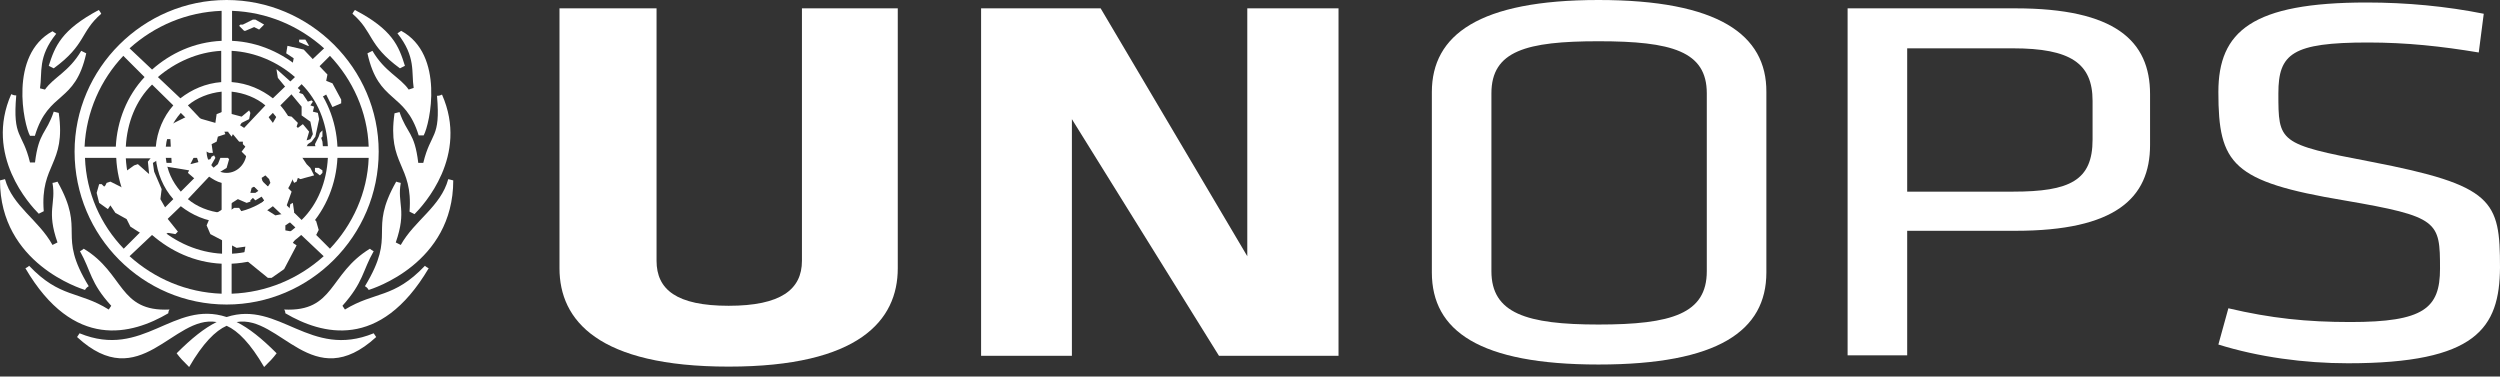 <?xml version="1.0" encoding="UTF-8"?> <svg xmlns="http://www.w3.org/2000/svg" width="166" height="25" viewBox="0 0 166 25" fill="none"><rect x="0" y="0" width="166" height="25" fill="#333333" stroke="none"/><path d="M2.324 8.99C3.236 6.003 4.979 6.916 5.726 3.541L5.394 3.375C4.564 4.786 3.568 5.118 2.987 5.948L2.656 5.865C2.822 4.786 2.49 3.79 3.734 2.241L3.485 2.075C0.581 3.652 1.577 8.271 1.992 9.018H2.324V8.99ZM5.643 19.253C5.643 19.253 5.726 19.087 5.892 19.004C3.734 15.463 5.726 15.463 3.817 12.061C3.817 12.061 3.568 12.144 3.485 12.144C3.734 13.555 3.07 13.97 3.817 16.099L3.485 16.265C2.573 14.606 0.83 13.693 0.332 11.895L0 11.978C0 17.51 5.394 19.17 5.643 19.253ZM3.568 4.537C5.726 2.96 5.311 2.13 6.722 0.913C6.722 0.913 6.639 0.747 6.556 0.664C4.066 1.992 3.651 3.071 3.236 4.371C3.236 4.371 3.402 4.454 3.568 4.537ZM2.573 14.191L2.905 14.025C2.656 10.871 4.398 10.954 3.9 7.497L3.568 7.414C3.07 8.907 2.573 8.741 2.324 10.788H1.992C1.494 8.714 0.83 9.212 1.079 6.335C0.996 6.335 0.913 6.335 0.747 6.252C-1.051 10.318 1.992 13.61 2.573 14.191ZM11.175 20.802C11.175 20.802 11.175 20.636 11.258 20.553C7.856 20.719 8.271 18.146 5.56 16.514C5.477 16.597 5.311 16.68 5.311 16.68C6.058 18.008 5.975 18.755 7.386 20.304L7.22 20.553C5.228 19.308 3.983 19.806 1.936 17.649C1.936 17.649 1.853 17.732 1.687 17.814C4.896 23.292 8.769 22.213 11.175 20.802ZM15.048 21.051C11.507 19.889 9.516 23.872 5.283 22.13L5.117 22.379C9.322 26.252 11.48 20.885 14.384 21.383C13.554 21.798 12.725 22.462 11.729 23.458C11.978 23.79 12.144 23.956 12.559 24.37C13.471 22.794 14.301 21.964 15.048 21.632C15.795 21.964 16.625 22.794 17.538 24.37C17.953 23.956 18.119 23.79 18.368 23.458C17.372 22.462 16.542 21.798 15.712 21.383C18.617 20.885 20.747 26.252 24.979 22.379L24.813 22.13C20.581 23.872 18.534 19.917 15.048 21.051ZM22.904 20.553L22.738 20.304C24.149 18.727 24.066 17.98 24.813 16.68C24.813 16.68 24.647 16.597 24.564 16.514C21.825 18.174 22.24 20.719 18.866 20.553C18.948 20.636 18.948 20.802 18.948 20.802C21.355 22.213 25.228 23.292 28.464 17.814C28.298 17.732 28.215 17.649 28.215 17.649C26.141 19.834 24.896 19.336 22.904 20.553ZM27.137 5.948C26.556 5.118 25.56 4.786 24.73 3.375L24.398 3.541C25.145 6.916 26.887 6.03 27.8 8.99H28.132C28.547 8.243 29.543 3.624 26.639 2.047L26.39 2.213C27.634 3.79 27.302 4.786 27.468 5.837L27.137 5.948ZM26.556 4.537C26.721 4.454 26.887 4.371 26.887 4.371C26.473 3.043 26.058 1.964 23.568 0.664C23.485 0.747 23.402 0.913 23.402 0.913C24.813 2.13 24.398 2.96 26.556 4.537ZM26.307 12.061C24.398 15.436 26.39 15.436 24.232 19.004C24.398 19.087 24.481 19.253 24.481 19.253C24.73 19.17 30.096 17.51 30.096 11.978L29.764 11.895C29.267 13.721 27.524 14.633 26.611 16.265L26.279 16.099C27.026 13.942 26.362 13.527 26.611 12.144C26.556 12.144 26.307 12.061 26.307 12.061ZM28.105 10.816H27.773C27.524 8.741 27.026 8.907 26.528 7.441L26.196 7.524C25.698 10.982 27.441 10.899 27.192 14.053L27.524 14.219C28.105 13.638 31.148 10.346 29.349 6.279C29.183 6.362 29.101 6.362 29.017 6.362C29.267 9.239 28.603 8.741 28.105 10.816Z" fill="white"></path><path d="M21.908 16.514L20.498 15.104C21.659 13.859 22.323 12.199 22.406 10.484H24.481C24.398 12.807 23.402 14.938 21.908 16.514ZM5.643 10.484H7.718C7.801 12.227 8.465 13.859 9.626 15.104L8.216 16.514C6.694 14.938 5.726 12.807 5.643 10.484ZM8.188 3.707L9.599 5.117C8.437 6.362 7.773 8.022 7.69 9.737H5.615C5.726 7.413 6.694 5.283 8.188 3.707ZM19.778 9.737C19.695 8.741 19.28 7.745 18.617 6.998L20.027 5.588C21.106 6.667 21.687 8.16 21.77 9.709H19.778V9.737ZM18.617 13.223C19.28 12.476 19.695 11.48 19.778 10.484H21.77C21.687 12.061 21.106 13.554 20.027 14.606L18.617 13.223ZM15.38 17.51C17.206 17.427 18.783 16.68 20 15.601L21.493 17.012C19.834 18.506 17.704 19.419 15.38 19.502V17.51ZM10.097 15.601C11.341 16.68 12.918 17.427 14.716 17.51V19.502C12.393 19.419 10.263 18.506 8.603 17.012L10.097 15.601ZM10.346 10.484C10.429 11.48 10.844 12.476 11.507 13.223L10.097 14.633C9.018 13.554 8.437 12.061 8.354 10.512H10.346V10.484ZM11.507 6.998C10.844 7.745 10.429 8.741 10.346 9.737H8.354C8.437 8.16 9.018 6.667 10.097 5.615L11.507 6.998ZM14.716 2.711C12.89 2.794 11.314 3.541 10.097 4.62L8.603 3.209C10.263 1.715 12.393 0.802 14.716 0.719V2.711ZM18.119 6.528C17.372 5.947 16.459 5.532 15.38 5.449V3.375C16.957 3.458 18.451 4.122 19.585 5.117L18.119 6.528ZM17.04 9.737C16.957 9.488 16.874 9.156 16.708 8.907L18.119 7.496C18.7 8.16 19.032 8.907 19.114 9.737H17.04ZM16.708 11.314C16.874 11.065 16.957 10.733 17.04 10.484H19.114C19.032 11.314 18.7 12.061 18.119 12.725L16.708 11.314ZM15.38 14.771C16.459 14.689 17.372 14.274 18.119 13.693L19.612 15.104C18.451 16.099 16.957 16.763 15.408 16.846V14.771H15.38ZM12.005 13.693C12.752 14.274 13.665 14.689 14.744 14.771V16.846C13.167 16.763 11.673 16.099 10.539 15.104L12.005 13.693ZM13.084 10.484C13.167 10.733 13.25 11.065 13.416 11.314L12.005 12.725C11.425 12.061 11.092 11.314 11.009 10.484H13.084ZM13.416 8.907C13.25 9.156 13.167 9.488 13.084 9.737H11.009C11.092 8.907 11.425 8.16 12.005 7.496L13.416 8.907ZM14.716 5.449C13.637 5.532 12.725 5.947 11.978 6.528L10.484 5.117C11.646 4.122 13.139 3.458 14.689 3.375V5.449H14.716ZM16.21 8.492C15.961 8.326 15.712 8.16 15.38 8.077V6.086C16.21 6.169 17.04 6.501 17.621 6.998L16.21 8.492ZM15.38 12.144C15.712 12.061 15.961 11.895 16.21 11.729L17.704 13.223C17.04 13.72 16.21 14.052 15.38 14.135V12.144ZM13.886 11.729C14.135 11.895 14.384 12.061 14.716 12.144V14.135C13.886 14.052 13.056 13.72 12.476 13.223L13.886 11.729ZM14.716 8.077C14.384 8.16 14.135 8.326 13.886 8.492L12.476 6.998C13.056 6.501 13.886 6.169 14.716 6.086V8.077ZM16.376 10.069C16.376 10.816 15.795 11.48 15.048 11.48C14.301 11.48 13.72 10.816 13.72 10.069C13.72 9.405 14.301 8.741 15.048 8.741C15.795 8.741 16.376 9.405 16.376 10.069ZM20.027 4.62C18.783 3.541 17.206 2.794 15.408 2.711V0.719C17.731 0.802 19.861 1.715 21.521 3.209L20.027 4.62ZM24.481 9.737H22.406C22.323 7.994 21.659 6.362 20.498 5.117L21.908 3.707C23.402 5.283 24.398 7.413 24.481 9.737ZM15.048 0C9.516 0 4.952 4.537 4.952 10.069C4.952 15.684 9.488 20.221 15.048 20.221C20.581 20.221 25.145 15.684 25.145 10.069C25.145 4.537 20.581 0 15.048 0Z" fill="white"></path><path d="M17.787 12.392L17.455 12.143L17.372 11.811L17.621 11.645L17.87 11.894L17.953 12.143L17.787 12.392ZM17.206 12.641L16.957 12.807H16.625L16.708 12.475L16.874 12.392L17.206 12.558V12.641ZM19.198 12.309L19.363 11.811L19.529 12.143L19.695 12.06L19.778 11.811L19.944 11.894L20.857 11.645L20.608 11.148L20.359 10.899L20.027 10.401L20.442 9.571L20.691 9.405L20.94 9.073L21.189 7.911L21.106 7.496L20.774 7.413L20.857 7.081L20.608 6.998L20.774 6.749L20.691 6.666L20.442 6.749L20.11 6.251L19.861 6.168L19.944 6.002L18.368 4.592V4.675L18.451 5.172L20.027 7.081V7.662L20.608 8.077L20.774 8.907L20.608 9.239L20.359 9.322L20.525 8.741L20.11 8.243L19.778 8.492L19.695 8.409L19.778 8.16L19.363 7.745L18.451 7.579L18.119 8.16L17.621 7.496H17.289L17.538 7.662L17.372 7.994H17.123L16.625 8.575H16.21L15.878 8.409L16.044 8.16L16.542 7.911L16.625 7.496L16.542 7.33L16.044 7.745L14.799 7.413L14.384 7.579L14.301 8.16L12.559 7.662L11.065 8.409L10.982 8.658L10.65 8.575L10.484 9.405L10.401 9.986L9.82 10.733L9.903 11.562L9.156 10.899L8.907 10.982L8.326 11.396L8.243 11.894L8.326 12.226L8.16 12.475L7.33 12.06L7.081 12.143L6.999 12.309L6.916 12.392L6.75 12.226H6.584L6.418 12.807L6.584 13.471L7.164 13.886L7.33 13.637L7.662 14.135L8.409 14.55L8.658 15.048L9.571 15.629L9.986 15.546L10.567 15.795L11.148 15.463L11.646 15.546L11.812 15.38L10.816 14.135L10.982 13.803L10.65 13.222L10.733 12.558L10.235 11.396L10.152 10.816L10.567 10.567L11.065 9.239H11.314L11.397 10.816H10.816L10.733 11.396L10.899 11.562L11.065 11.065L12.559 11.313L12.476 11.479L13.056 11.977L13.969 11.065L14.301 10.484L14.218 10.318L14.052 10.401L13.969 10.567L12.642 10.899L13.139 9.903L13.554 9.986L13.886 10.152H14.135L14.052 9.571L14.384 9.405L14.467 9.073L14.965 8.907L14.799 8.492L15.048 8.326L15.463 8.575L15.131 8.741L15.38 9.073L15.463 8.907L15.878 9.405H16.127V9.571L16.293 9.737L16.044 10.069L16.376 10.401V10.733H16.542L16.21 11.313H15.795L15.131 12.475L15.214 12.641L15.131 12.724V12.89L15.297 13.139L14.882 13.222V13.803L15.795 13.222L16.376 13.471L16.625 13.388V13.305L16.791 13.139L16.957 13.305L17.372 13.056L17.538 13.305L17.289 13.637L16.625 13.886V14.135L16.044 14.052L15.878 13.803H15.546L15.297 13.969L14.799 13.886L13.969 14.384L13.72 14.965L13.969 15.546L15.712 16.459L16.293 16.376L16.21 16.873L16.459 17.372L17.787 18.45H18.036L18.866 17.869L19.695 16.293L19.446 16.127L19.861 15.463L18.948 15.297V14.965L19.446 14.633L19.529 14.052L19.446 13.471L19.28 13.554L19.198 13.969L19.114 14.135L18.285 14.301L17.372 13.72L17.538 13.471L18.948 13.886L19.363 12.724L19.114 12.475L18.866 12.558L18.285 12.807L18.368 12.641L19.198 12.309ZM20.664 14.356L20.581 14.439V14.605L20.498 14.854L20.415 15.435L20.581 15.601H20.995L21.162 15.269L20.995 14.688L20.664 14.356ZM15.214 10.567L15.131 10.484H14.633L14.467 10.899L13.969 11.313L14.384 11.562L15.048 11.148L15.214 10.567ZM21.328 9.156L21.41 9.073V8.658L21.244 8.824L21.162 9.073L20.913 9.571L20.995 9.986L21.493 10.318L21.41 9.405L21.328 9.156ZM20.913 11.148V11.396L21.244 11.645L21.41 11.479V11.313L21.162 11.148H20.913ZM22.074 5.532L21.659 5.366L21.742 4.951L20.166 3.291L19.087 3.043L19.004 3.54L19.502 3.872L19.336 4.702L19.751 4.785L20.083 5.117L20.166 5.698L20.581 5.864L21.078 6.611L21.659 6.279L22.074 7.109L22.655 6.86V6.611L22.074 5.532ZM20.525 3.043L20.276 2.628H19.861V2.794L20.442 3.043H20.525ZM16.293 2.047L16.874 1.798L17.206 1.964L17.455 1.715L17.538 1.632L16.957 1.3H16.791L16.127 1.632H15.961L15.878 1.715L16.21 2.047H16.293Z" fill="white"></path><path d="M59.612 0.554V17.815C59.612 21.273 57.039 24.343 48.381 24.343C39.723 24.343 37.15 21.273 37.15 17.815V0.554H43.595V17.317C43.595 19.226 44.923 20.304 48.381 20.304C51.839 20.304 53.249 19.226 53.249 17.317V0.554H59.612Z" fill="white"></path><path d="M71.174 7.912V23.624H65.144V0.554H73.083L82.82 17.013V0.554H88.878V23.624H80.939L71.174 7.912Z" fill="white"></path><path d="M133.663 3.209H126.637V12.725H133.663C137.453 12.725 138.947 11.978 138.947 9.267V6.695C138.947 4.205 137.48 3.209 133.663 3.209ZM122.681 0.554H133.829C140.44 0.554 142.764 2.711 142.764 6.252V9.627C142.764 13.168 140.44 15.325 133.829 15.325H126.637V23.596H122.681V0.554Z" fill="white"></path><path d="M113.331 18.008C113.331 20.829 111.008 21.549 106.139 21.549C101.354 21.549 99.03 20.802 99.03 18.008V6.196C99.03 3.375 101.354 2.739 106.139 2.739C111.008 2.739 113.331 3.402 113.331 6.196V18.008ZM106.139 0C98.2 0 95.075 2.324 95.075 6.113V18.091C95.075 21.964 98.228 24.204 106.139 24.204C114.078 24.204 117.287 21.964 117.287 18.091V6.113C117.315 2.296 114.078 0 106.139 0Z" fill="white"></path><path d="M155.903 24.121C152.999 24.121 149.956 23.706 147.3 22.877L147.964 20.47C150.786 21.134 153.165 21.383 156.069 21.383C160.938 21.383 162.017 20.47 162.017 17.842C162.017 14.689 161.934 14.384 155.654 13.306C148.213 12.061 147.3 10.899 147.3 6.113C147.3 2.075 149.541 0.166 157.148 0.166C159.804 0.166 162.432 0.415 164.921 0.913L164.589 3.485C162.1 3.071 159.804 2.822 157.231 2.822C152.197 2.822 151.284 3.568 151.284 6.196C151.284 9.433 151.284 9.571 157.397 10.733C165.585 12.31 166 13.306 166 17.759C165.972 21.798 164.423 24.121 155.903 24.121Z" fill="white"></path></svg> 